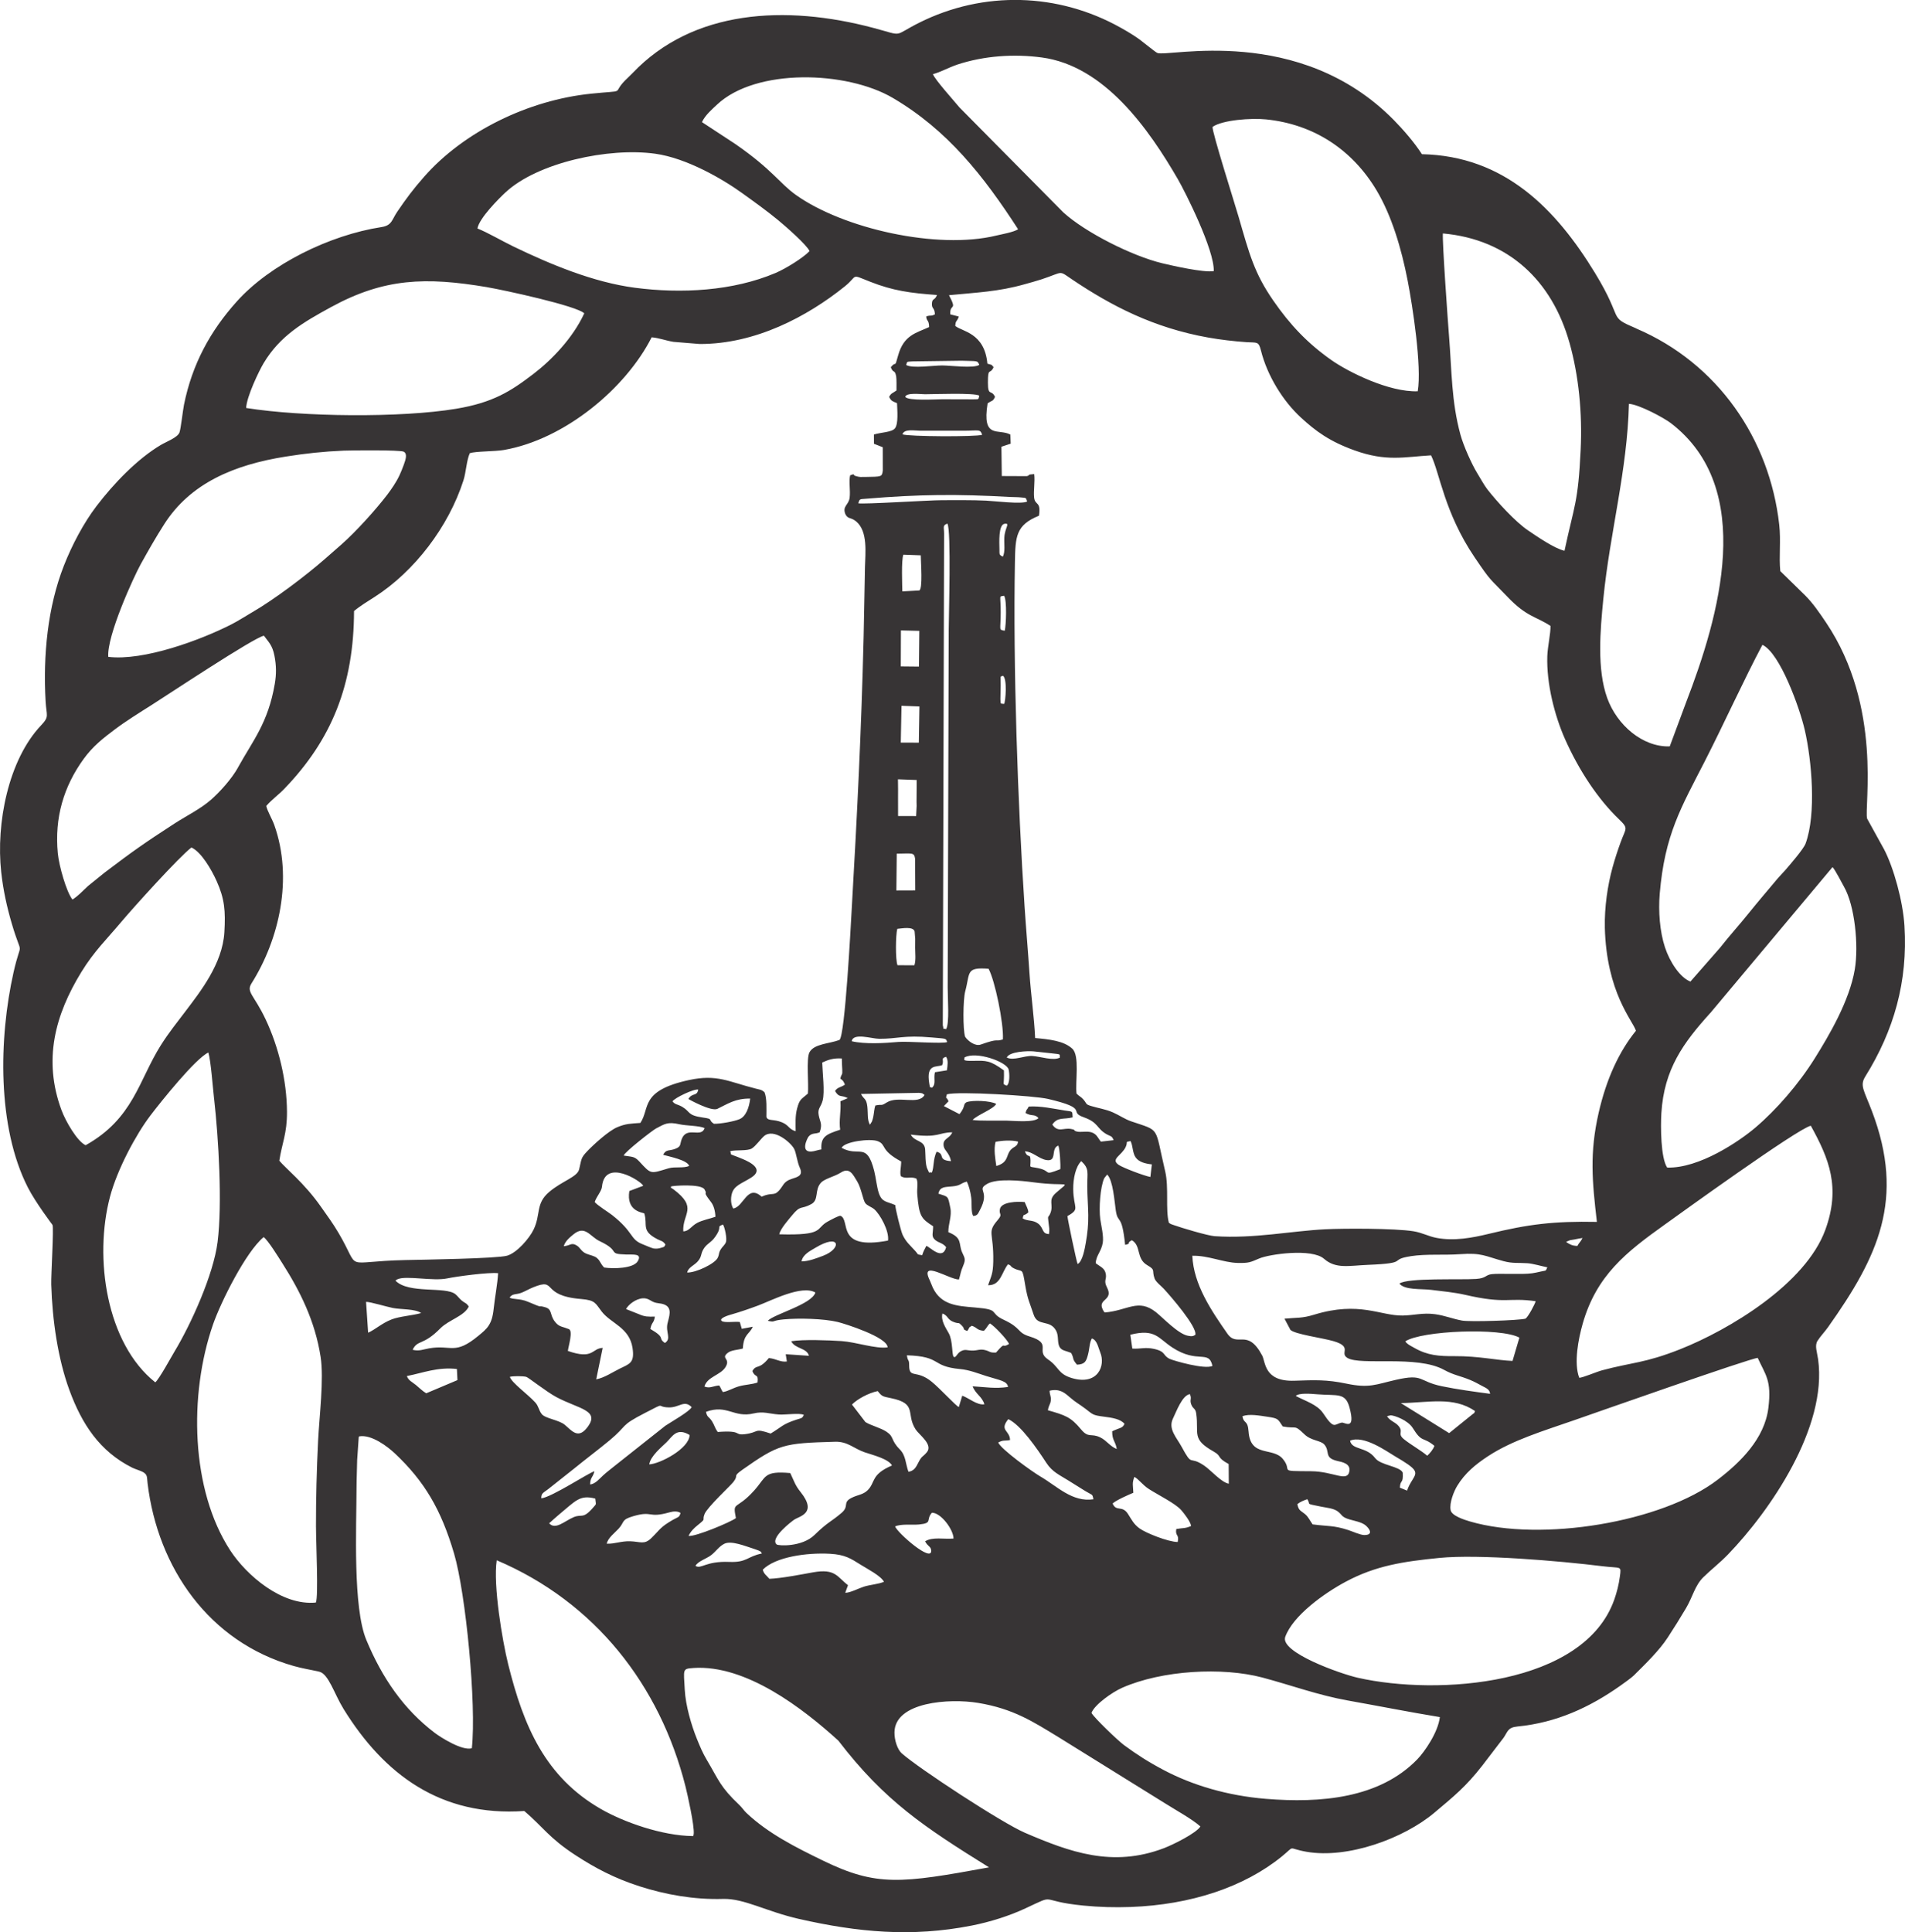 <?xml version="1.0" encoding="UTF-8"?>
<!DOCTYPE svg PUBLIC "-//W3C//DTD SVG 1.1//EN" "http://www.w3.org/Graphics/SVG/1.1/DTD/svg11.dtd">
<!-- Creator: CorelDRAW -->
<svg xmlns="http://www.w3.org/2000/svg" xml:space="preserve" width="197.217mm" height="200mm" version="1.1" style="shape-rendering:geometricPrecision; text-rendering:geometricPrecision; image-rendering:optimizeQuality; fill-rule:evenodd; clip-rule:evenodd"
viewBox="0 0 860.34 872.48"
 xmlns:xlink="http://www.w3.org/1999/xlink">
 <defs>
  <style type="text/css">
   <![CDATA[
    .fil0 {fill:#373435}
   ]]>
  </style>
 </defs>
 <g id="Capa_x0020_1">
  <path class="fil0" d="M738.97 148.34c36.79,15.7 60.22,49.84 64.57,88.57 0.81,7.25 -0.18,14.5 0.48,20.97l11.29 11.04c3.54,3.59 6.17,7.43 9.37,12.18 25.64,38.11 17.12,83.3 18.55,88.53l7.69 13.94c4.32,8.32 8.48,23.32 9.18,34.53 1.56,25.05 -4.78,47.31 -17.66,67.93 -2.6,4.16 -0.68,6.12 2.92,15.57 15.23,39.96 2.71,65.91 -19.7,97.57 -1.6,2.26 -3.46,4.13 -4.83,6.28 -1.38,2.17 -0.18,5.12 0.27,8.35 4.26,30.72 -21.69,68.42 -40.68,88.09 -3.83,3.96 -7.82,7 -11.21,10.35 -3.76,3.72 -4.8,8.9 -7.72,13.84 -2.89,4.89 -5.21,8.57 -8.26,13.27 -3.92,6.03 -10.13,11.99 -15.39,17.22 -1.03,1.02 -4.79,3.72 -6.31,4.78 -13.63,9.58 -28.52,16.51 -46.2,18.24 -4.42,0.43 -4.35,2.27 -6.25,5.05l-9.59 12.53c-7.4,9.53 -12.95,14 -21.73,21.38 -13.78,11.58 -39.03,20.87 -57.71,17.61 -9.09,-1.59 -4.72,-3.11 -11.13,2.1 -17.05,13.85 -41.12,21.84 -68.3,22.83 -7.26,0.26 -14.17,0.06 -21.35,-0.64 -21.1,-2.07 -11.43,-5.61 -26.14,1.25 -7.35,3.43 -16,6.15 -24.27,7.78 -27.26,5.37 -51.55,2.98 -77.87,-2.96 -15.02,-3.39 -24.85,-9.36 -34.49,-9.07 -13.07,0.39 -26.02,-1.96 -37.58,-5.67 -11.56,-3.71 -20.23,-8.36 -29.02,-14.08 -12.03,-7.84 -14.59,-12.69 -23.11,-19.95 -37.72,2.61 -63.34,-16.49 -81.6,-46.03 -4.3,-6.95 -6.78,-15.93 -11.06,-16.9 -4.09,-0.92 -7.48,-1.41 -11.46,-2.54 -38.29,-10.85 -61.42,-44.37 -66.02,-82.5 -0.33,-2.73 0.06,-3.81 -1.98,-5.03 -1.01,-0.6 -3.72,-1.41 -4.96,-2.03 -14.64,-7.33 -22.74,-19.63 -28.4,-35.12 -5.12,-14 -7.68,-31.31 -8.16,-47.59 -0.13,-4.2 1.21,-25.58 0.56,-26.92 -0.02,-0.04 -7.55,-9.92 -11.11,-16.87 -13.94,-27.29 -13.16,-67.41 -6.48,-97.17 3.64,-16.21 4.13,-5.26 -0.79,-21.99 -2.2,-7.49 -3.89,-15.11 -4.78,-23.26 -2.41,-21.97 3.19,-50.71 18.07,-66.35 3.78,-3.98 2.35,-4.19 1.98,-10.77 -1.18,-20.9 0.94,-42.56 8.22,-61.17 3.65,-9.34 8.95,-19.39 14.85,-27.1 7.8,-10.2 18.37,-21.21 28.99,-27.51 2.44,-1.45 7.51,-3.3 8.39,-5.61 0.61,-1.61 1.52,-9.9 2.04,-12.51 3.72,-18.42 11.89,-33.34 23.86,-46.66 15.06,-16.76 41.86,-29.97 65.34,-33.59 4.77,-0.73 4.66,-3.33 7.12,-6.93 4.16,-6.1 7.09,-10.05 12.15,-15.81 17.79,-20.23 46.83,-34.6 75.55,-37.51 16.38,-1.66 9.02,0.36 15.1,-5.87 1.52,-1.56 2.24,-2.1 3.51,-3.45 27.2,-28.56 68.9,-30.98 108.88,-20.32 14.02,3.74 8.27,3.76 20.5,-2.37 29.12,-14.59 62.86,-13.53 90.94,2.19 3.09,1.73 5.93,3.41 8.63,5.37 1.53,1.11 7.03,5.65 8.01,6.08 4.56,2.04 63.99,-13.31 106.94,30.44 4.04,4.12 9.21,10.03 12.54,15.27 37.24,0.8 60.45,24.59 78.18,53.64 13.42,21.99 5.39,19.39 18.65,25.05zm-306.75 -119.14c12.18,-4.02 25.64,-4.94 38.27,-3.25 28.38,3.78 48.34,32.34 61.47,54.98 3.34,5.77 16.57,32.05 16.2,41.5 -4.66,0.71 -18.4,-2.39 -23.26,-3.56 -13.68,-3.29 -34.71,-13.92 -44.64,-22.93l-46.94 -47.42c-2.45,-3.01 -10.95,-12.37 -12.01,-15.04 3.28,-0.82 7.24,-3.05 10.92,-4.27zm115.4 28.09c4.46,-3.13 17.5,-4.06 24.14,-3.38 21.82,2.22 39.14,13.88 50.01,32.18 6.63,11.17 11.1,25.8 13.99,40.77 2.19,11.33 6.42,38.67 4.52,49.82 -12.95,0.48 -31.32,-8.69 -39.04,-14.12 -10.79,-7.59 -18.65,-15.93 -26.19,-26.83 -8.68,-12.54 -10.84,-21.16 -15.69,-37.9 -1.59,-5.51 -12.1,-38.57 -11.74,-40.54zm-223.78 -10.07c17.59,-16.51 58.46,-15.29 79.39,-2.99 24.69,14.51 40.9,35.09 56.55,59.26 -1.62,1.28 -7.82,2.39 -9.82,2.87 -26.67,6.5 -69.18,-3.14 -90.51,-18.34 -7.44,-5.3 -10.55,-11.33 -27.21,-22.89l-15.22 -9.99c1.47,-3.18 4.64,-5.87 6.82,-7.92zm-95.54 39.65c14.48,-13.49 46.69,-20.38 67.65,-17.45 14.12,1.97 30.28,11.34 39.24,17.79 5.98,4.31 10.9,7.82 16.31,12.26 3.16,2.59 13.05,11.27 14.1,13.92 -2.77,2.96 -10.69,7.89 -15.29,9.85 -19.34,8.22 -42.72,9.42 -63.58,6.69 -18.84,-2.47 -38.27,-10.62 -54.87,-18.63 -5.13,-2.47 -11.58,-6.29 -16.24,-8.13 0.81,-4.68 9.73,-13.56 12.68,-16.31zm567.64 204.3c7.96,3.73 16.83,28.45 19.15,38.54 3.14,13.7 5.26,37.9 0.34,51.22 -0.89,2.42 -7.05,9.56 -9.36,12.21 -1.11,1.27 -2.08,2.16 -3.33,3.64 -4.31,5.16 -8.66,10.19 -12.98,15.58 -4.34,5.41 -8.73,10.19 -12.97,15.6l-13.36 15.26c-4.73,-1.82 -9.31,-8.86 -11.48,-15.42 -2.36,-7.12 -3.05,-16.3 -2.38,-24.27 2.24,-26.64 9.73,-39.04 20.21,-59.51 8.74,-17.07 17.94,-37.42 26.17,-52.85zm-71.17 127.49c0.71,29.57 12.65,42.2 14.06,46.77 -7.59,9.36 -13.32,21.62 -16.85,37.07 -4.15,18.2 -2.92,30.89 -0.79,49.24 -19.49,-0.38 -30.94,1.04 -48.84,5.4 -7.45,1.81 -15.66,3.33 -23.6,1.82 -3.71,-0.7 -6.35,-2.34 -10.45,-3 -8.51,-1.35 -31.42,-1.31 -39.77,-0.89 -15.28,0.76 -32.27,4.33 -49.97,3.12 -3.13,-0.22 -14.87,-3.72 -18.62,-5.06 -1.53,-0.55 -0.99,-0.27 -2.06,-1.01 -1.59,-6.04 0.08,-15.9 -1.67,-23.27 -4.89,-20.61 -1.91,-17.93 -15.32,-22.51 -2.96,-1.01 -5.35,-2.76 -8.22,-4.02 -3.43,-1.51 -6.31,-1.82 -9.94,-2.92 -2.66,-0.8 -1.76,-1.01 -3.45,-2.94 -1.05,-1.2 -1.71,-1.32 -3.1,-2.65 -0.63,-5.53 1.52,-17.12 -1.92,-20.29 -3.85,-3.55 -10.37,-4.22 -16.77,-4.8 -0.45,-9.65 -1.91,-19.53 -2.56,-29.32 -0.67,-10.05 -1.55,-20.06 -2.21,-30.07 -3.1,-46.57 -5.22,-108.82 -4.36,-155.55 0.21,-11.5 0.4,-16.7 10.86,-20.91 1.02,-6.72 -1.81,-4.48 -2.2,-8.24 -0.32,-3.07 0.45,-6.97 0.04,-10.56 -3.68,0.25 -1.45,0.48 -3.36,0.93l-11.27 -0.05 -0.17 -13.23 4.19 -1.39 -0.17 -4.12c-5.31,-2.83 -12.89,2.32 -10.26,-14.08 2.24,-1.56 2.21,-0.64 3.35,-2.91 -1.66,-3.6 -3.22,-0.03 -3.21,-6.39 0,-7.35 0.8,-3.31 2.57,-7.01 -1.16,-1.52 -0.77,-0.92 -2.81,-1.62 -1.29,-14.05 -11.52,-14.46 -14.49,-17.02 0.1,-2.69 0.78,-1.75 1.58,-4.25l-3.86 -0.99c-0.29,-5.2 3.38,-1.15 -0.57,-8.65 12.51,-1.22 22.2,-1.56 34.07,-4.91 2.79,-0.79 5.08,-1.39 7.67,-2.23 10.37,-3.4 7.48,-4.25 14,0.13 17.7,11.88 36.65,21.73 61.31,26.13 5.6,1 11.69,1.7 17.4,2.1 4.56,0.31 5.37,-0.55 6.42,3.69 2.85,11.48 10.01,22.93 18.05,30.33 6.79,6.25 13,10.79 24.22,14.83 14.41,5.19 22.45,2.95 34.57,2.25 3.91,7.86 5.97,25.79 19.67,46.03 7.66,11.31 6.42,9.03 14.81,17.82 8.77,9.19 12.77,8.77 19.46,13.17 0.12,3.3 -1.3,9.35 -1.44,13.68 -0.39,12.44 3.31,26.86 8.01,37.44 6.29,14.15 14.94,27.17 24.38,36.2 4.44,4.25 3.09,3.87 0.77,10.25 -1.34,3.69 -2.58,7.43 -3.69,11.45 -2.24,8.12 -3.69,18.16 -3.48,27.03zm-343.28 -289.31c6.27,-5.04 2.29,-5.75 11.55,-2.11 10.3,4.05 18.07,5.1 30.1,5.96 -0.94,2.65 -2.22,1.29 -2.27,4.07 -0.04,2.37 1.18,1.4 1.36,4.67 -1.99,1.01 -1.63,0.2 -3.91,0.93 0.05,2.26 1.27,1.43 1.28,4.82 -5.82,2.68 -11.41,3.56 -13.98,12.77 -1.8,6.46 -0.61,2.01 -3.32,5.36 1.12,2.94 1.8,0.83 2.43,4.08 0.21,1.07 0.16,5.13 0.14,6.41 -1.7,1.27 -2.42,1.12 -3.31,2.91 0.97,2.07 1.68,1.94 3.56,2.85 0.1,3.19 0.68,9.27 -0.93,11.33 -1.43,1.82 -6.21,1.78 -9.51,2.8l0.02 4.18 3.97 1.56 0.02 10.51c-0.4,2.98 -0.47,2.77 -8.14,2.92 -1.74,0.03 -2.25,0.09 -3.81,-0.33 -2.36,-0.63 0.19,-1.41 -2.8,-0.42 -0.66,2.79 0.18,6.85 -0.22,10.09 -0.43,3.42 -3.34,3.7 -1.97,7.37 1.22,2.53 2.45,1.29 4.97,3.42 5.32,4.51 4.06,14.29 3.92,20.62 -0.23,10.51 -0.36,20.94 -0.61,31.46 -1.04,42.86 -2.96,80.9 -5.41,123.51 -0.38,6.64 -2.97,56.55 -5.5,58.49 -4.56,1.75 -11.51,1.69 -13.56,5.62 -1.49,2.85 -0.25,14.36 -0.7,18.61 -3.02,2.63 -3.75,2.44 -4.87,6.7 -0.91,3.46 -0.68,6.68 -0.65,10.29 -3.2,-0.93 -2.96,-2.69 -6.19,-4.02 -3.92,-1.62 -6.42,-0.41 -7.03,-2.48 -0.01,-3.43 0.3,-8.36 -0.86,-11.11 -1.33,-1.15 -1.53,-1.03 -3.76,-1.59 -12.58,-3.14 -17.56,-6.69 -30.43,-3.89 -22.23,4.85 -17.38,12.7 -21.86,19.34 -4.62,0.35 -6.51,0.3 -10.45,1.94 -3.88,1.62 -10.73,7.87 -13.59,10.88 -2.93,3.09 -2.46,3.38 -3.62,8.15 -0.85,3.49 -7.72,5.25 -13.54,10.21 -6.19,5.27 -3.71,10.01 -6.99,16.91 -1.92,4.03 -7.62,10.63 -12.05,11.87 -4.62,1.3 -38.49,1.81 -45.79,1.96 -29.37,0.63 -19.75,5.62 -30.28,-12.24 -2.65,-4.5 -5.12,-7.78 -7.97,-11.85 -7.57,-10.83 -16.29,-17.61 -18.78,-20.78 1.21,-7.99 3.52,-12.17 3.46,-22.14 -0.09,-14.12 -3.78,-29.25 -9.64,-41.66 -5.28,-11.17 -8.88,-12.29 -6.39,-16.24 12.56,-19.92 18.85,-47.49 10.29,-71.54 -0.93,-2.63 -3.3,-6.62 -3.61,-8.63 2.75,-3.09 5.35,-4.83 8.08,-7.65 21.51,-22.26 31.46,-47.1 31.55,-80.32 2.67,-2.27 6.36,-4.5 9.33,-6.4 17.99,-11.54 33.33,-31.63 40.07,-52.57 1.21,-3.78 1.41,-9.15 2.89,-12.33 2.74,-0.89 11.25,-0.72 15.35,-1.43 27.47,-4.76 55.09,-27.8 66.77,-50.88 3.35,0.28 6.29,1.47 9.85,2.05l11.87 0.97c25.17,0.05 48.56,-12.39 65.49,-26zm-161.56 0.32c7.71,1.3 40.6,8.45 43.94,11.82 -5.18,11.19 -14.76,21.09 -22.94,27.34 -10.36,7.93 -18.36,12.98 -34.97,15.75 -24.92,4.16 -69.64,3.67 -94.79,-0.36 0.19,-5.07 5.79,-16.72 7.87,-20.2 7.45,-12.45 17.87,-18.47 30.54,-25.39 23.92,-13.05 42.68,-13.63 70.35,-8.97zm534.61 61.35c38.67,29.58 21.9,87.27 6.95,126.1l-7.4 19.91c-12.27,0.38 -23.83,-9.65 -28.23,-21.81 -4.71,-13.03 -3.17,-30.56 -1.75,-44.92 2.93,-29.69 10.82,-57.75 11.55,-87.95 4.62,0.28 15.84,6.35 18.87,8.67zm17.91 266.36l55.16 -65.84c1.2,1.19 4.15,7.07 5.23,8.95 4.81,8.43 6.63,26.37 4.83,37.18 -2.39,14.35 -11.83,30.2 -18.02,40.12 -7.34,11.76 -17.41,23.32 -26.88,31.37 -7.35,6.24 -25.41,18.49 -39.84,18.05 -2.92,-4.33 -2.99,-18.54 -2.62,-24.6 1.23,-19.88 9.94,-31.77 22.13,-45.24zm-57.7 140.42c6.26,-21.99 19.73,-32.44 37.23,-44.94 5.59,-3.99 59.97,-43.33 65.82,-44.54 8.21,14.82 13.57,27.8 6.56,47 -8.93,24.47 -43.38,45.11 -65.52,53.9 -15.99,6.35 -21.87,5.92 -35.32,9.54 -2.58,0.69 -9.29,3.59 -10.32,3.33 -2.52,-6.69 -0.33,-17.67 1.56,-24.3zm-206.62 -35.68c3.47,-0.91 0,-0.42 3.04,-2.11 4.33,2.53 1.83,8.32 6.98,11.29 3.95,2.28 1.9,2.17 3.29,6.02 0.56,1.54 2.92,3.29 4.15,4.62 2.99,3.23 15.19,17.23 14.25,20.8 -1.09,0.63 -1.31,0.79 -3.36,0.41 -4.43,-0.82 -11.27,-8.15 -14.46,-10.67 -8.03,-6.32 -12.69,-0.69 -23.08,0.16 -0.52,-0.66 -0.41,-0.22 -1.07,-1.69 -1.99,-4.46 5.11,-3.76 2.09,-9.58 -1.83,-3.52 0.24,-3.63 -0.74,-6.85 -0.65,-2.15 -2.94,-2.91 -4.36,-4.14 0.14,-3.52 2.53,-5.23 3.18,-9.23 0.48,-2.96 -0.7,-7.63 -1.13,-10.66 -0.67,-4.78 -0.04,-14.49 1.79,-18.48l1.05 -1.33c0.04,-0.19 0.22,-0.19 0.35,-0.26 2.59,2.76 3.17,11.7 3.81,16.1 0.95,6.56 2.7,0.88 4.23,15.6zm0.27 -44.25c1.17,-2.52 -0.65,-2.04 2.18,-2.64 1.16,2.26 0.82,5.51 2.45,7.59 1.42,1.82 3.95,2.6 7.17,2.95l-0.66 5.69c-2.76,-0.5 -12.42,-4.15 -14.35,-5.49 -3.8,-2.64 1.37,-4.12 3.21,-8.09zm200.38 -363.23c4.22,14.89 5.88,31.97 5.08,48.47 -1.16,24.06 -2.81,24.65 -7.3,45.59 -4.68,-1.07 -12.61,-6.61 -16.33,-9.11 -5.85,-3.93 -14.12,-13 -18.57,-18.71 -1.3,-1.66 -3.26,-5.19 -4.69,-7.53 -2.23,-3.65 -6.03,-12.03 -7.4,-17.07 -4.11,-15.07 -3.88,-28.54 -5.15,-44.44 -0.5,-6.3 -3.13,-42.91 -2.78,-46.43 29.68,2.66 49.25,21.39 57.13,49.23zm-262.32 282.8c2.84,5.18 6.89,24.56 6.47,31.91 -3.95,1.21 -1.27,-0.78 -10,2.31 -2.45,0.87 -5.61,-1.42 -7.05,-3.5 -1.06,-3.08 -0.97,-16.8 0.03,-20.5 2.3,-8.55 0.15,-11 10.55,-10.22zm-10.9 40.06c5.24,-3.02 19.13,1.97 19.96,5.43 0.45,1.89 0.61,6.34 -0.87,7.31 -2.24,-1.07 -1.02,0.39 -1.25,-6.9 -6.38,-4.61 -7.93,-4.44 -13.94,-4.32 -5.44,0.1 -3.66,-0.62 -3.9,-1.52zm-7.92 16.63c5.09,-1.43 39.37,0.62 45.6,2.07 19.3,4.5 8.82,5.68 16.19,8.29 6.8,2.41 5.68,5.02 10.37,7.69 1.72,0.98 2.34,0.55 3.13,2.66l-5.74 0.66c-1.36,-1.56 -1.76,-3.35 -4.12,-4.16 -2.2,-0.76 -4.97,0.09 -6.81,-0.42 -1.86,-0.51 0.03,-0.65 -2.56,-1.14 -3.43,-0.65 -5.86,1.8 -8.45,-1.99 2.44,-3.56 4.99,-2.18 9.19,-3.26 -0.16,-3.13 0.08,-2.49 -3.66,-3.1 -5.18,-0.84 -10.93,-2.12 -16.18,-1.77 -0.94,1.98 -0.71,0.47 -1.47,2.88 2.74,1.7 4.07,0.28 5.89,2.33 -2.05,2.14 -10.86,1.22 -14.36,1.15 -3.68,-0.07 -12.45,0.19 -15.42,-0.31 2.39,-2.46 9.4,-4.84 10.66,-7.25 -2.55,-1.44 -10.69,-1.79 -13.41,-0.76 -1.73,1.03 -0.23,1.66 -3.15,5.39l-7.07 -3.65 2.1 -2.15c-0.91,-2.35 -1.48,-0.72 -0.73,-3.17zm-9.69 -316.12c3.97,-0 22.02,-0.72 24.31,0.63 -0.42,1.97 -0.14,1.57 -2.69,1.68l-14.04 -0.04c-2.99,0 -15.17,0.81 -16.7,-1.05 0.4,-2.08 6.91,-1.21 9.12,-1.21zm-10.38 18.11c0.8,-2.62 5.55,-1.63 8.05,-1.63l19.81 0c6.76,-0.02 7.2,-0.85 8.14,1.85 -2.88,0.96 -33.44,0.83 -35.99,-0.22zm4.57 -32.94l22.13 -0.3c7.11,0.28 7.13,-0.25 8,1.87 -2.55,1.7 -12.76,0.28 -16.75,0.27 -4.19,-0.01 -13.29,1.44 -16.25,-0.19 0.4,-1.82 0.31,-1.41 2.87,-1.65zm16.32 122.07l-0.46 160.79c-0.01,4.68 0.86,16.21 -0.73,18.69 -2.16,-0.79 -0.74,0.99 -1.48,-1.77l0.58 -221.98c-0,-3.01 -0.8,-3.7 1.48,-4.55 1.81,2.6 0.61,42.27 0.6,48.82zm-57.14 194.54c2.66,-1.23 5.03,-2.09 8.87,-1.84 0.01,1.9 0.11,3.29 0.2,5.07 0.14,2.78 -0.28,1.46 -0.88,4.01 1.52,1.08 1.43,1.35 2.08,2.71 -1.89,1.38 -3.33,1.06 -4.47,2.91 1.94,3.23 2.64,1.58 5.78,3.21l-3.33 1.42c0.3,5.15 -0.77,8.47 -0.13,12.83 -6.36,2.1 -8.8,3.09 -8.5,8.91 -1.38,0.2 -2.05,0.51 -3.4,0.79 -6.72,1.38 -2.86,-6 -2.39,-6.56 1.58,-1.87 3.09,-1.09 5.02,-1.96 1.4,-3.9 0.13,-4.6 -0.44,-7.79 -0.55,-3.07 1,-3.53 1.8,-6.58 1.03,-3.93 -0.08,-12.61 -0.2,-17.13zm33.9 -60.37c2.18,-0.21 7.24,-1.18 7.84,1.17l0.27 3.29c-0.01,1.37 -0.02,2.73 -0.02,4.1 0,2.53 0.41,5.5 -0.35,7.88l-7.63 -0.02c-0.98,-2.48 -0.85,-13.66 -0.1,-16.43zm-81.24 81.27c4.73,-2.27 8.19,-4.74 14.82,-4.63 -0.44,4.05 -1.95,8.13 -4.87,9.32 -2.44,1 -8.58,2.13 -11.52,2.06 -2.96,-1.91 0.16,-2.11 -4.94,-2.82 -7.11,-0.99 -5.53,-2.54 -9.24,-4.77 -2.18,-1.31 -3.37,-0.98 -4.51,-2.54 0.82,-1.49 9.72,-5.78 11.63,-5.3 -0.63,3.26 -2.68,1.21 -4.45,4.24 0.1,0.09 10.29,5.78 13.09,4.44zm89.3 -112.89l0.07 14.25 -8.53 0.03 0.17 -16.61c6.95,-0.04 7.89,-0.71 8.29,2.33zm-131.62 134c0.58,-1.77 13.15,-11.48 14.57,-12.22 3.89,-2.02 5.19,-3.17 10.61,-1.93 3.13,0.71 9.07,0.61 11.39,1.74 -1.59,4.65 -8.02,-1.05 -10.33,4.92 -1,2.58 -0.09,3.36 -3.06,4.48 -2.75,1.03 -3.99,0.04 -5.37,2.65 2.79,0.84 10.83,2.31 11.78,5 -2.35,1.19 -6.51,0.26 -9.28,1.09 -8.37,2.51 -7.8,2.83 -13.18,-3 -2.35,-2.54 -3.18,-2.06 -7.12,-2.74zm-174.13 -175.3c-2.89,5.22 -8.33,11.2 -12.23,14.61 -4.81,4.21 -10.91,7.14 -16.55,10.79 -13.53,8.77 -18.87,12.52 -31.51,22.12l-7.42 5.99c-2.65,2.42 -4.39,4.46 -7.1,6.17 -2.74,-3.44 -6.08,-15.29 -6.61,-20.87 -1.54,-16.09 2.63,-30.16 11.7,-42.66 4.14,-5.7 8.63,-9.21 14.08,-13.31 4.89,-3.68 11.08,-7.53 16.45,-10.92 6.99,-4.41 46.44,-30.64 50.86,-31.37 2.02,2.83 3.79,4.12 4.75,9.06 0.86,4.42 0.91,8.27 0.14,12.72 -3.01,17.54 -9.77,25.39 -16.58,37.66zm72.78 -131.67c-1.35,2.88 -3.53,6.07 -5.42,8.55 -5.29,6.93 -14.14,16.67 -20.65,22.44 -2.54,2.25 -4.99,4.37 -7.47,6.54 -8.51,7.46 -23.01,18.44 -32.93,24.14 -3.01,1.73 -6.09,3.77 -9.21,5.37 -13.96,7.14 -39.72,16.66 -55.73,14.73 -0.75,-9.4 11.5,-36.16 14.65,-41.84 3.57,-6.43 6.69,-11.91 10.55,-17.97 11.8,-18.57 31.55,-26.93 55.03,-30.64 8.95,-1.42 16.85,-2.27 26.09,-2.67 3.32,-0.14 25.7,-0.37 27.15,0.49 1.69,1 0.86,3.46 -0.01,5.89 -0.6,1.68 -1.38,3.55 -2.04,4.97zm527 345.99c0.14,-0.09 0.32,-0.22 0.43,-0.27l1.37 -0.56c0.19,-0.05 1.73,-0.28 1.9,-0.31 1.45,-0.26 2.19,-0.47 3.7,-0.67 -1.02,2.03 -1.46,1.91 -2.33,3.58 -2.41,-0.08 -3.32,-0.65 -5.06,-1.76zm86.52 52.33c3.45,7.67 6.37,10.01 4.8,22.64 -1.72,13.87 -12.67,24.54 -22.86,32.34 -25.24,19.34 -79.8,28.23 -111.78,18.91 -2.72,-0.79 -8.35,-2.59 -8.85,-5.12 -0.68,-3.4 1.59,-8.71 2.92,-10.91 3.52,-5.83 8.37,-9.8 13.93,-13.45 11.08,-7.28 24.97,-11.41 39.03,-16.3 9.47,-3.29 79.38,-27.94 82.81,-28.11zm-156.78 -45.92c7.27,-1.11 14.89,-0.37 22.33,-0.91 9.85,-0.72 11.28,0.89 19.63,3.14 4.18,1.13 6.7,0.65 10.91,0.95 2.42,0.17 6.36,1.34 8.89,1.84 -0.92,1.96 -0.31,1.27 -3.02,1.92 -1.23,0.29 -2.63,0.6 -3.83,0.77 -4.66,0.65 -14.73,-0.03 -18.25,0.39 -2.89,0.34 -2.43,1.84 -7.03,2.16 -7.1,0.49 -30.98,-0.61 -34.68,2.11 2.39,2.99 9.78,2.28 14.29,2.82 4.77,0.57 10.79,1.19 15.27,2.22 18.82,4.35 19.33,1.12 31.99,2.91 -0.36,1.35 -3.36,7.05 -4.6,7.88 -3.15,0.83 -25.1,1.51 -28.64,0.87 -4.25,-0.77 -7.87,-2.31 -12.23,-2.89 -5.51,-0.74 -9.51,0.52 -14.55,0.61 -10.11,0.19 -19.57,-6.65 -40.02,-0.39 -5.62,1.72 -7.64,1.24 -13.41,1.81l2.68 5.04c1.96,2 14.46,3.65 19.41,5.09 8.99,2.62 2.58,5.33 6.33,7.59 5.98,3.61 31.37,-1.37 43.61,5.37 4.39,2.42 7.19,2.67 11.76,4.55 2.09,0.86 3.5,1.68 5.42,2.71 1.89,1.02 3.43,1.5 3.66,3.58 -6.97,-0.93 -14.86,-1.99 -21.82,-3.43 -10.76,-2.23 -8.02,-5.78 -20.71,-2.89 -9.26,2.11 -12.01,3.89 -22.42,1.71 -8.89,-1.86 -14.19,-1.61 -23.45,-1.3 -13.75,0.45 -12.96,-8.41 -14.54,-11.38 -6.73,-12.63 -11.17,-3.36 -15.73,-9.9 -7.18,-10.29 -15.26,-22.15 -15.82,-35.15 7.27,-0.16 14.03,3.09 20.45,3.24 5.18,0.12 5.82,-0.34 9.78,-2.02 4.6,-1.95 23.76,-4.67 29.26,0.16 5.33,4.68 11.26,3.07 19.82,2.73 19.14,-0.77 8.98,-2.32 19.27,-3.89zm-107.67 41.19c11.63,7.61 16.47,0.83 18.19,8.33 -3.3,1.79 -17.62,-2.36 -19.27,-3.14 -3.35,-1.59 -1.58,-3.3 -7.15,-4.53 -3.96,-0.87 -5.96,0.1 -9.77,-0.14l-0.9 -6.25c11.28,-2.85 12.57,1.58 18.91,5.72zm-66.5 -88.54c3.41,0.1 6.2,3.29 9.58,3.91 5.26,0.97 1.84,-5.24 5.49,-6.51 0.64,1.06 1.12,9.01 0.9,10.65 -8.13,3.15 -3.58,0.86 -10.04,-0.47 -4.55,-0.94 -3.34,0.21 -3.41,-3.48 -0.07,-3.6 -1.15,-0.52 -2.53,-4.11zm-17.01 14.66c4.45,-2.55 15.56,-1.39 20.54,-0.72 16.49,2.23 17.25,-1.24 10.41,4.88 -3.76,3.37 -0.81,5.18 -2.49,9.21 -0.95,2.29 -1.26,0.37 -0.77,4.35 0.27,2.25 0.5,2.64 0.19,4.98 -3.38,-0.13 -2.27,-2.75 -4.93,-4.75 -2.35,-1.77 -4.76,-0.96 -6.95,-2.33 0.49,-2.57 0.41,-0.73 2.56,-2.73 -0.12,-1.63 -0.93,-2.78 -1.64,-4.63 -3.21,-0.35 -10.49,-0.18 -11.2,3.12 -0.57,2.69 1.45,2.12 -1.01,4.99 -4.99,5.82 -1.75,5.34 -2,18.69 -0.11,5.69 -0.93,6.55 -2.35,10.73 5.78,0.14 6.19,-6.05 9.02,-9.45 1.96,0.8 0.63,0.83 2.69,1.85 4.04,2.01 3.67,-0.91 5.1,7.76 1.07,6.44 2.09,7.91 3.75,13.06 1.83,5.68 7.29,2.01 10.17,7.32 1.27,2.34 0.45,5.19 1.51,7.24 0.98,1.89 3.09,1.79 5.31,2.84 1.51,2.9 0.24,2.52 2.63,5.27 3.62,-0.2 4.16,-1.52 4.98,-4.67 0.71,-2.75 0.61,-5.24 1.71,-7.18 2.39,0.71 2.9,4.17 3.78,6.27 2.52,6.01 -1.09,15.1 -12.8,11.62 -6.44,-1.91 -5.71,-5.03 -10.78,-8.42 -5.87,-3.94 2.23,-7.16 -8.29,-10.36 -5.88,-1.79 -3.43,-3.69 -11.69,-7.53 -7.07,-3.29 -1.06,-4.58 -12.99,-5.56 -8.25,-0.68 -15.35,-1.14 -19.07,-8.99 -0.52,-1.1 -0.93,-2.42 -1.38,-3.33 -4.74,-9.6 8.95,-0.25 13.21,-0.32 0.93,-3.1 0.61,-3.16 1.94,-6.3 1.31,-3.07 0.47,-3.61 -0.6,-6.16 -1.57,-3.76 0.32,-6.33 -6.14,-8.91 -0.04,-3.71 1.66,-7.34 0.9,-10.97 -1.15,-5.54 -0.76,-4.91 -5.42,-6.43 0.76,-3.15 2.68,-2.92 6.4,-3.28 3.94,-0.38 3.4,-1.38 6.49,-2.16 0.91,1.92 1.63,4.54 1.97,7.26 0.35,2.8 -0.17,6.61 0.92,8.27 1.99,-0.15 2.15,-1.13 2.98,-2.66 4.85,-9.03 -1.89,-8.87 3.34,-11.86zm-58.26 -307.3c0.69,-2.08 0.59,-1.8 3.52,-2.04 23.9,-2 41.13,-2.15 65.21,-0.79 1.46,0.08 3.39,0.04 4.75,0.2 2.39,0.27 2.19,-0.06 2.8,1.83 -2.25,1.36 -14.97,-0.22 -18.54,-0.38 -6.6,-0.31 -13.22,-0.19 -19.83,-0.2 -5.92,-0.01 -35.88,1.95 -37.92,1.39zm65.97 15.49c-0.15,3.12 0.48,6.3 -0.68,8.65 -1.7,-0.9 -1.5,-0.96 -1.53,-3.35 -0.05,-3.15 -0.51,-11.05 2.29,-11.51 2.77,-0.46 0.13,1.72 -0.08,6.21zm-0.09 26.29c1.31,2.14 0.9,13.14 0.28,15.79 -2.9,-0.58 -1.84,0.07 -1.83,-8.27 0.01,-8.03 -1.03,-7.1 1.55,-7.52zm-1.56 40.72c-0.01,-5.57 -0.4,-3.76 0.98,-4.64 2.1,1.22 1.21,11.73 0.58,12.74 -1.69,-0.29 -1.58,0.48 -1.69,-2.2l0.12 -5.89zm-54.96 159.33c8.43,0.05 11.09,-1.75 23.74,-0.62 6.76,0.61 6.42,0.3 7.05,2.08 -1.83,0.89 -17.92,-0.41 -22.06,-0.04 -6.35,0.56 -15.16,1.07 -21.04,-0.33 0.61,-3.97 9.12,-1.11 12.31,-1.1zm69.85 5.67c2.22,0.21 4.63,0.5 6.94,0.75 6.43,0.69 4.41,0.4 4.94,2.04 -2.97,1.61 -8.73,-0.45 -12.38,-0.7 -3.71,-0.25 -8.48,2.26 -11.64,0.7 1.09,-2.72 9.34,-3.05 12.14,-2.79zm-39.55 2.45c1.1,1.53 0.65,3.99 0.38,6.11l-5.42 0.86c-0.72,3.06 0.67,5.35 -1.38,7.02 -0.98,-0.74 -0.74,0.75 -1.18,-1.97 -1.46,-9.02 3.17,-7.17 5.84,-8.25 1.02,-2.56 -0.92,-2.93 1.75,-3.78zm-11.43 -226.44c0.05,3.57 0.95,15.18 -0.68,15.87l-7.65 0.42c-0.02,-2.45 -0.52,-14.33 0.48,-16.58l7.85 0.29zm-8.97 33.91l8.31 0.2 -0.16 16.13 -8.21 -0.08 0.06 -16.25zm0.26 34.04l8.1 0.3 -0.27 16.34 -8.15 -0.01 0.33 -16.63zm6.87 33.5l-0.07 9.97 0.04 1.75 -0.23 4.57 -8.15 -0.02 -0.01 -8.63 0.01 -3.5 -0.05 -4.45 8.45 0.31zm-84.19 167.59c2.68,-0.66 7.77,0.03 9.76,-1.22 1.78,-1.13 4.13,-4.43 5.49,-5.58 4.4,-3.73 12.11,2.95 13.59,5.77 1.01,1.94 1.26,5.63 2.58,8.57 1.59,3.53 -0.89,4.09 -3.78,5.03 -3.75,1.22 -3.64,3.13 -5.74,5.35 -2.33,2.46 -3.04,0.55 -7.75,2.64 -6.48,-5.84 -8.06,4.67 -12.82,5.35 -1.04,-1.8 -1.23,-4.25 -0.67,-6.52 0.97,-3.91 4.48,-4.71 8.82,-7.46 5.79,-3.67 -0.13,-6.8 -3.87,-8.37 -6.87,-2.89 -4.8,-1.21 -5.62,-3.54zm85.18 -26.32c1.8,0.18 1.39,0.12 2.56,0.95 -2.69,4.78 -11.92,0.09 -17.15,3.43 -2.77,1.77 -1.7,0.59 -5.09,1.34 -0.55,1.76 -0.52,3.03 -0.89,4.93 -0.11,0.55 -0.38,1.71 -0.63,2.28l-0.89 1.46c-1.31,-2.06 -0.86,-5.22 -1.19,-8.18 -0.44,-3.93 -1.64,-3.18 -2.86,-5.71l26.15 -0.5zm-3.64 18.85c12.85,1.63 12.18,-0.96 18.71,-1.03 -1.27,3.11 -4.49,2.65 -3.87,6.28 0.35,2.05 2.52,2.86 3.32,6.74 -6.46,-0.45 -2.38,-3.21 -6.54,-4.25 -1.68,3.69 -1.03,6.62 -2.12,9.4 -2.09,-0.42 -0.65,1.03 -2.01,-1.57 -1.05,-2 -0.85,-7.28 -1.03,-8.97 -0.43,-4.18 -4.76,-3.23 -6.47,-6.59zm38.23 3.29c2.95,-0.62 7.29,-0.89 10.19,-0.12 -0.34,3.11 -2.94,1.68 -4.51,5.78 -0.8,2.07 -1.19,4.06 -5.3,5.24 -0.48,-3.4 -1.22,-7.34 -0.37,-10.9zm-28.16 38.09c0.03,3.14 -1.02,4.53 0.92,6.19 1.68,1.43 3.37,1.25 4.96,3.27 -1.66,6.31 -7.32,-0.2 -8.95,-0.58 -0.76,1.56 -1.3,2.28 -1.88,4.2 -2.71,-0.51 -1.42,-0.03 -3.13,-1.93 -2.47,-2.75 -4.02,-3.84 -5.66,-7.18 -0.82,-1.68 -3.34,-11.95 -3.36,-13.52 -3.95,-1.75 -5.97,-1.17 -7.42,-5.4 -0.93,-2.73 -1.33,-7.04 -2.11,-10.09 -3.41,-13.32 -6.77,-5.99 -14.69,-10.36 1.24,-2.84 13,-4.36 16.38,-2.98 4.03,1.64 0.79,3.91 10.51,9.14 0.04,2.19 -0.74,5.17 -0.13,6.63 2.27,1.49 4.22,-0.04 7,1.09 0.92,1.75 0.17,4.45 0.4,7.12 0.85,9.91 1.75,10.95 7.16,14.4zm-103.24 -16.62c1.75,3.07 -1.49,-0.07 2.97,5.75 1.26,1.64 1.86,4.13 1.95,6.59 -2.5,0.9 -5.9,1.53 -8.19,2.75 -2.79,1.48 -3.7,3.81 -6.33,3.84 -0.43,-8.14 6.8,-10.53 -4.42,-18.97 -1.43,-1.08 -1.17,-0.24 -1.11,-1.3 0.62,-0.33 13.6,-1.34 15.12,1.34zm-21.29 22.47c1.83,0.94 2.49,0.72 3.65,2.44 -0.95,1.26 0.12,0.8 -2.3,1.54 -1.01,0.31 -2.11,0.36 -3.1,0.2 -0.79,-0.13 -3.82,-1.46 -5.12,-1.98 -5.61,-2.23 -3.72,-5.38 -13.66,-13.15 -1.53,-1.2 -6.62,-4.36 -7.78,-5.83 0.86,-2.6 3.09,-4.87 3.29,-6.93 1.24,-13.01 17.67,-2.56 18.64,-0.41l-6.29 2.37c-1.46,9.04 5.67,9.63 6.75,10.09 1.67,5.28 -1.6,7.79 5.92,11.66zm-224.23 -87.63c-10.07,15.97 -12.36,33.1 -33.98,45.2 -3.76,-1.67 -9.03,-10.76 -10.92,-15.87 -8.38,-22.67 -2.88,-43.03 8.99,-62.35 5.78,-9.41 11.51,-14.87 17.82,-22.38 6.07,-7.22 26.33,-29.6 31.88,-33.84 4.39,1.98 9.04,9.89 11.43,15.26 3.53,7.89 4.02,13.4 3.44,23.06 -0.85,14.27 -11.04,27 -17.37,35.39 -3.89,5.15 -7.72,9.87 -11.29,15.54zm561.99 133.77c7.36,-4.86 43.12,-6.31 51.54,-1.69l-3.1 10.52c-7.27,-0.28 -15.05,-2.22 -26.28,-2.16 -6.93,0.04 -12.1,-0.3 -18.08,-3.74 -1.58,-0.91 -3.16,-1.57 -4.07,-2.93zm-146.32 -81.39c3.77,3.53 2.65,5.08 2.7,11.49 0.03,4.3 0.38,8.53 0.45,12.8 0.07,4.4 -0.35,8.22 -1.09,12.46 -0.45,2.58 -1.45,8.6 -3.71,9.71 -0.42,-0.61 -4.61,-20.57 -4.61,-21.65 5.95,-3.31 2.71,-3.35 2.62,-12.18 -0.05,-4.7 1.08,-10.15 3.64,-12.64zm-41.27 73.29c1.75,0.89 7.81,7.21 8.64,9.26 -3.74,2.35 -1.03,-1.68 -5.88,3.89 -3.04,0.14 -2.56,-0.52 -4.94,-1.12 -2.21,-0.55 -3.33,0.16 -5.39,0.22 -2.77,0.09 -3.57,-0.93 -5.84,0.49 -1.52,0.95 -2.09,3.14 -2.97,2.27 -0.85,-0.85 -0.33,-7.11 -2.16,-10.5 -1.23,-2.29 -3.74,-5.73 -2.9,-9.01 2.73,1.02 2.04,2.88 5.48,4 2.4,0.78 1.57,-0.27 3.27,1.45 1.83,1.85 -0.22,1.39 2.43,2.47 1.41,-1.77 0.21,-1.24 2.09,-2.37 2.71,0.93 2.05,1.92 5.42,2.29 1.63,-1.57 1.35,-2.04 2.74,-3.34zm-76.3 -63.54c1.66,-1.83 6.25,-2.82 8.92,-4.55 4.03,-2.61 5.53,0.88 7.42,3.93 1.79,2.9 2.66,8.36 3.62,9.75 0.87,1.25 2.97,1.84 4.13,2.86 2.61,2.31 6.81,9.77 6.19,14.14 -23.91,4.53 -16.73,-9.21 -21.46,-11.2 -0.87,-0.09 -4.33,1.82 -5.83,2.64 -5.63,3.1 -1.13,6.31 -21.82,5.72 0.51,-2.56 4.3,-6.74 5.71,-8.48 4.07,-5.01 4.04,-2.54 8.78,-5.16 3.54,-1.96 1.33,-6.36 4.33,-9.65zm-44.29 18.86c0.76,0.88 2.01,6.47 1.34,8.05 -0.55,1.31 -1.55,1.95 -2.24,3.07 -1.19,1.91 -0.55,1.91 -1.4,3.84 -1.22,2.75 -9.97,6.89 -13.84,6.73 0.5,-2.31 3.11,-3.2 4.65,-4.87 2.26,-2.46 1.2,-3.6 3.08,-6.25 1.52,-2.14 3.1,-2.4 4.92,-4.98 3.61,-5.12 0.18,-4.16 3.49,-5.58zm-71.86 9.81c0.61,-2.29 2.72,-3.98 4.34,-5.32 5.33,-4.41 7.44,0.95 11.94,3.07 9.83,4.62 3.01,5.72 11.87,6 3.18,0.1 7.36,-0.58 5.29,2.99 -1.95,3.37 -11.13,3.52 -15.21,2.88 -1.83,-1.88 -1.57,-2.78 -3.19,-4.24 -1.22,-1.09 -3.23,-1.3 -4.94,-2.04 -2.17,-0.94 -2.66,-2.65 -4.08,-3.56 -2.6,-1.68 -2.94,-0.07 -6.02,0.22zm-157.95 -66.9c2.07,18.28 3.78,47.83 1.6,65.04 -1.87,14.76 -12.03,37.11 -19.44,49.4 -1.72,2.86 -6.77,12.2 -8.68,13.94 -22.16,-17.63 -27.77,-56.22 -20.46,-83.83 3.29,-12.43 11.76,-28.14 18.18,-36.59 4.89,-6.45 20.55,-25.94 26.25,-28.53 1.16,4.16 1.95,15.33 2.54,20.58zm336.9 122.36c4.26,0.4 7.84,1.89 11.85,3.16 6.21,1.96 9.41,2.18 9.84,4.93 -5.8,0.87 -10.23,0.05 -15.99,-0.3 1.31,3.53 4.28,4.61 5.31,8.12 -3.24,0.58 -7.09,-2.89 -10,-3.87l-1.55 5.12c-1.31,-0.49 -8.25,-8.16 -12.29,-11.46 -6.95,-5.65 -10.11,-1.19 -10.14,-7.35 -0.01,-3.08 -0.56,-1.4 -1.03,-4.55 15.98,0.5 10.66,4.95 24,6.21zm-71.57 -48.6c0.55,-3.16 3.92,-4.73 6.17,-6.1 11.36,-6.88 12.14,0.31 3.56,3.56 -2.95,1.11 -6.51,2.52 -9.73,2.54zm-183.36 8.72c0.5,-0.5 -0.05,-0.23 0.97,-0.69 3.85,-1.74 16,0.99 22.38,-0.36 4.28,-0.9 18.74,-2.84 22.97,-2.35 -0.26,4.82 -1.47,10.98 -2.02,16.22 -0.74,7.11 -3.06,8.89 -6.82,12 -10.83,8.97 -12.17,3.96 -22.29,5.71 -2.71,0.47 -4.46,1.38 -7.47,0.66 2.32,-4.75 4.63,-1.67 12.51,-9.68 3.75,-3.81 10.84,-5.53 12.85,-9.87 -1.29,-1.84 -1.56,-1.35 -3.17,-2.67 -1.06,-0.87 -1.92,-2.14 -2.91,-2.92 -4.55,-3.58 -21.07,-0.02 -27.01,-6.06zm151.51 15.29c4.41,-1.28 7.92,-2.49 12.21,-4.08 5.97,-2.22 19.77,-9.48 25.89,-5.88 -1.55,5.31 -18.63,9.75 -21.48,12.73 0.12,0.06 0.31,0.11 0.39,0.13 3.15,0.62 1.12,-0.18 6.69,-0.72 6.85,-0.66 18.18,-0.36 24.49,1.16 3.34,0.81 22.5,6.88 22.53,11.46 -5.42,0.75 -14.35,-2.4 -20.72,-2.83 -5.8,-0.39 -17.6,-0.83 -22.82,0.07 1.82,3.54 7.04,2.92 8.03,6.57l-10.5 -0.71 0.51 3.29c-3.08,0.36 -4.79,-1.25 -8.14,-1.56 -4.64,5.62 -5.51,2.58 -7.42,5.86 1.21,3.24 2.81,0.91 2.32,5.17 -2.51,0.9 -5.48,0.94 -8.23,1.69 -2.93,0.8 -4.87,2.22 -7.44,2.64 -0.82,-1.25 -0.95,-1.99 -1.64,-2.99 -2.78,0.2 -4.22,1.5 -6.68,0.48 1.28,-4.45 7.27,-5.11 9.51,-8.75 2.49,-4.04 -2.32,-3.76 1.03,-6.45 1.62,-1.3 4.54,-1.3 6.81,-1.95 0.4,-6.69 2.87,-6.22 4.51,-9.84l-4.99 0.94 -0.89 -3.08c-2.14,-0.32 -7.12,0.52 -8.22,-0.5 -1.27,-1.18 3.03,-2.51 4.2,-2.85zm-89.26 -12.35c11.03,-4.46 2.87,3.8 21.54,5.32 6.53,0.53 6.45,1.93 9.35,5.69 4.16,5.38 12.5,7.17 13.89,16.38 1.03,6.8 -1.33,7.19 -5.72,9.34 -3,1.47 -7.08,4.21 -10.68,4.86l2.92 -14.2c-4.98,0.19 -4.06,5.45 -15.72,1.38 0.21,-2.02 2.47,-9.07 0.44,-9.87l-1.78 -0.63c-2.01,-0.63 -3.07,-0.82 -4.64,-2.89 -2.24,-2.94 -1.01,-5.35 -4.13,-6.3 -4.31,-1.31 0.34,1 -7.99,-2.55 -3.7,-1.58 -6.76,-0.87 -8.22,-1.89 1.48,-2 2.96,-1.14 5.56,-2.22 1.66,-0.69 3.34,-1.67 5.17,-2.41zm-63.58 9.35c3.65,0.75 10.27,0.35 12.89,2.31 -3.87,1.14 -9.67,1.44 -13.39,2.9 -4.43,1.74 -7.19,4.48 -10.55,5.98l-0.93 -13.94c2.05,0.03 9.03,2.15 11.98,2.75zm122.68 -1.55c3.85,1.47 2.18,5.5 1.48,8.52 -0.95,4.08 1.91,6.89 -1.19,8.85 -3.45,-2.41 0.65,-2.13 -6.57,-6.33 0.64,-3.21 1.64,-2.57 2.05,-5.58 -3.2,0.07 -4.52,0.09 -7.13,-1.06l-5.88 -2.33c0.89,-1.86 4.36,-4.72 7.64,-4.87 2.32,-0.1 3.25,1.07 4.87,1.72 1.65,0.66 3.01,0.42 4.72,1.07zm-121.82 67.08c13.59,12.78 21.03,25.47 26.9,45.36 5.29,17.91 10.17,68.32 8.03,87.93 -4.38,1.28 -14.14,-4.96 -16.76,-6.95 -14.04,-10.66 -23.75,-24.78 -30.89,-41.95 -6.12,-14.74 -4.47,-50.4 -4.42,-69 0.01,-4.1 0.23,-8.15 0.28,-12.25l0.7 -10.2c0.02,-0.25 0.09,-0.31 0.16,-0.46 5.67,-1.05 13.13,4.84 15.98,7.52zm-35.45 33.45c0.02,7.81 1.14,31.36 -0.06,34.05 -15.3,1.52 -31.3,-12.24 -38.69,-23.57 -17.78,-27.28 -18.81,-70.23 -7.73,-102.08 3.46,-9.95 14.77,-32.71 22.85,-39.37 2.06,1.55 6.77,9.22 8.44,11.84 8.01,12.57 14.76,26.06 17.27,42.21 1.56,10.01 -0.59,27.03 -1.13,37.89 -0.64,12.84 -0.99,26.17 -0.96,39.04zm340.36 -58.71c2.56,2.29 4.37,3.15 7.05,5.19 3.47,2.63 3.18,2.98 8.45,3.64 3.6,0.45 7.6,1.06 9.29,3.28 -1.09,2.1 -1.71,1.47 -5.58,3.32 -0.02,4.22 1.48,4.39 2.08,8.01 -3.07,-1.2 -4.55,-3.83 -7.46,-5.25 -4.17,-2.04 -5.25,0.5 -8.64,-3.58 -4.64,-5.59 -7,-6.39 -15.01,-8.68 0.37,-2.34 1.13,-2.63 1.31,-4.38 0.21,-2.02 -0.49,-2.31 -0.54,-4.44 4.43,-1.06 6.79,0.89 9.03,2.89zm102.11 -0.54c1.54,-1.44 6.69,-0.98 9.85,-0.73 9.02,0.72 12.58,-0.91 14.44,5.98 2.9,10.77 -2.25,6.56 -3.49,6.8 -3.46,0.65 -3.31,3.46 -8.43,-4.23 -2.65,-3.97 -8.07,-5.5 -12.37,-7.82zm-24.05 9.15c3.09,-1.14 7.71,-0.26 11.06,0.23 5.25,0.76 4.81,0.97 7.12,4.4 6.58,1.26 4.91,-1.13 9.84,3.59 3.05,2.92 7.23,2.68 8.89,4.53 2.85,3.19 -0.33,6.02 5.94,7.47 1.97,0.46 6.04,1.1 5.43,4.61 -0.89,5.19 -7.1,0.1 -17.27,0.03 -15.75,-0.11 -7.92,0.16 -12.85,-5.63 -4.56,-5.36 -14.59,-0.56 -15.41,-12.27 -0.39,-5.54 -2.15,-3.27 -2.76,-6.95zm-12.98 16c3.82,2.15 1.01,2.49 6.74,5.61l0.06 8.88c-3.46,-0.62 -8.04,-6.12 -11.26,-8.27 -6.98,-4.66 -4.89,1.12 -10.12,-8.53 -2.18,-4.02 -6.12,-7.93 -3.85,-12.61 1.6,-3.29 4.19,-10.5 7.65,-11.05 1.01,2.24 -0.21,2.44 0.62,4.66 0.84,2.22 1.89,1.54 2.25,4.16 1.29,9.16 -2.31,11.39 7.9,17.14zm-364.41 -34.12c7.38,-1.44 13.93,-4.18 22.61,-3.19l0.24 5.02 -14.1 5.95c-1.75,-1.03 -3.13,-2.49 -4.63,-3.71 -1.81,-1.48 -3.35,-2.01 -4.13,-4.08zm53.91 0.35c1.01,0.28 9.06,6.71 13.6,9.14 10.25,5.48 20.32,5.91 13.68,14.08 -4.04,4.97 -6.89,0.89 -9.88,-1.57 -2.68,-2.21 -8.76,-2.81 -10.37,-4.81 -1.37,-1.7 -1.39,-3.56 -2.92,-5.24 -3.52,-3.87 -10.58,-8.81 -11.51,-11.58 1.17,-0.42 5.94,-0.42 7.41,-0.01zm147.11 12.52c2.41,-2.46 7.45,-5.21 11.63,-6.08 1.92,2.39 2.12,2.4 5.89,3.17 12.36,2.5 6.58,7.07 11.3,14.23 1.54,2.34 7.93,6.78 4.99,10.23 -2.08,2.44 -2.17,1.38 -3.93,4.86 -1.01,2 -1.88,3.55 -4.36,3.95 -1.37,-3.69 -1.13,-7.28 -3.88,-10.07 -4.32,-4.38 -2.41,-5.56 -6,-7.99 -2.65,-1.8 -6.96,-2.77 -9.57,-4.4l-6.06 -7.9zm247.9 -0.66c12.56,-0.18 23.69,-3.12 33.48,3.58 -0.74,1.72 0.19,0.3 -1.3,1.6l-10.37 8.38 -21.81 -13.56zm-388.2 43.02c-0.12,-2.38 1.05,-2.55 3.09,-4.16l11.71 -9.27c5.2,-4.25 10.7,-8.35 15.91,-12.66 8.73,-7.23 4.39,-6.45 16.09,-12.46 10.08,-5.17 4.59,-2.7 10.75,-2.52 4.8,0.14 6.97,-3.57 10.36,-0.13 -0.85,1.93 -9.51,6.81 -11.88,8.41l-22.73 18c-1.85,1.53 -3.67,2.84 -5.45,4.48 -1.57,1.44 -3.4,3.78 -5.79,4.04 0.05,-3.29 1.15,-2.88 1.95,-5.98 -2.75,0.79 -19.24,11.69 -24.01,12.24zm74.38 -39.08c9.62,-3.52 12.52,2.88 21.56,0.72 4.35,-1.04 6.94,0.17 11.31,0.49 2.95,0.22 9.37,-0.81 11.32,0.17 -0.77,1.7 -1.05,1.4 -3.47,2.19 -6.3,2.06 -6.47,3.22 -11.52,6.24 -7.82,-2.66 -4.96,-0.48 -11.75,0.3 -4.91,0.56 -0.87,-1.86 -12.14,-1.01 -1.37,-1.84 -1.33,-2.76 -2.49,-4.66 -1.49,-2.46 -2.27,-1.7 -2.82,-4.45zm309.26 1.58c1.78,0.06 7.8,2.27 9.94,5.74 4.26,6.91 4.46,3.67 9.77,8.04 -0.52,1.56 -2,3.35 -3.25,4.46 -2.95,-2.49 -7.27,-4.86 -10.46,-7.41 -3.4,-2.72 0.24,-3.26 -2.86,-6.43 -1.29,-1.32 -3.67,-2.04 -4.83,-4.02l1.69 -0.39zm-145.12 29.73c1.87,1.17 4.04,2.49 5.74,3.58 5.06,3.24 4.45,1.76 5.1,4.6 -9.55,1.42 -16.32,-5.82 -23.93,-10.27 -3.8,-2.22 -17.88,-12.36 -19.08,-15.36 2.32,-1.24 2.68,-0.65 5.34,-1.1 -0.04,-4.45 -5.01,-4.22 -0.78,-9.46 5.82,2.79 13.02,13.38 17.2,19.77 2.7,4.13 5.85,5.38 10.41,8.23zm-181.99 -17.54c2.77,-2.72 4.6,-6.81 10.46,-3.3 -0.19,6.21 -13.52,13.08 -18.24,13.26 0.56,-3.75 5.54,-7.77 7.78,-9.96zm308.72 -0.73c6.23,-2.66 16.56,4.84 20.26,7.01 10.5,6.15 10.2,6.99 7.9,10.72 -0.94,1.52 -1.72,2.79 -2.41,4.81l-3.26 -1.34c0.23,-3.94 1.62,-1.41 1.31,-6.79 -1.34,-2.91 -9.97,-3.25 -12.49,-6.58 -3.99,-5.27 -10.4,-3.5 -11.3,-7.81zm-274.63 13.25c16.67,-11.71 18.51,-12.11 42.1,-12.78 5.67,-0.16 8.5,3.13 13.37,4.78 3.57,1.21 10.74,2.96 12.29,5.94 -9.63,4.1 -7.4,7.58 -10.93,11.12 -2.18,2.18 -4.54,2.04 -7.47,3.57 -4.04,2.11 -0.77,3.63 -4.37,6.71 -4.77,4.08 -6.24,4.1 -12.2,9.95 -5.61,5.5 -16.32,4.99 -17.13,4.29 -3.2,-2.82 6.92,-10.49 7.94,-11.17 2.4,-1.61 10.57,-2.89 2.88,-12.48 -2.58,-3.21 -2.92,-4.98 -4.66,-8.57 -12.11,-1.06 -10.74,1.65 -16.2,7.77 -8.33,9.33 -9.92,4.58 -8.35,12.57 -2.25,1.76 -18.49,8.58 -21.39,8.02 1.05,-2.13 2.42,-3.45 4.17,-4.86 4.22,-3.4 1.71,-1.7 3.09,-5.05 1.29,-3.12 11.48,-12.52 12.96,-14.4 2.68,-3.41 -0.54,-2.26 3.92,-5.41zm177.23 3.09c2.02,1.06 3.63,3.63 6.66,5.55 4.22,2.68 11.92,6.5 14.47,9.42 1.39,1.59 4.22,5.22 4.49,7.19 -2.64,1.21 -3.53,0.82 -6.7,1.38 -0.57,3.42 1.46,2.23 0.64,5.86 -4.4,-0.06 -14.44,-4.09 -17.22,-6.13 -2.6,-1.9 -3.46,-3.75 -5.19,-6.48 -2.66,-4.21 -5.33,-0.84 -6.98,-4.78 1.57,-1.46 7.16,-3.94 9.36,-4.84 -0.11,-3.23 -0.67,-4.28 0.47,-7.17zm-264.31 20.96c1.22,-1.1 3.09,-2.82 4.55,-4.02 7.45,-6.15 9.31,-8.98 16.3,-7.14 0.29,3.05 0.61,2.2 -0.85,3.91 -4.82,5.63 -5.1,2.86 -8.93,4.48 -4.15,1.76 -8.22,5.92 -11.07,2.76zm361.57 -1.72c2.35,0.68 5.1,1.15 6.87,2.43 1.71,1.24 4.32,4.61 -0.35,4.59 -1.69,-0.01 -5.28,-1.63 -7.2,-2.26 -6.72,-2.19 -9.2,-1.62 -16.09,-2.56 -1.25,-1.66 -1.82,-3.33 -3.49,-4.69 -1.96,-1.61 -2.8,-1.47 -3.4,-4.44 1.18,-1 2.88,-1.7 4.47,-2.23 1.91,2.63 -1.53,1.78 6.35,3.37 2.44,0.49 5.39,0.72 7.27,2.03 2.3,1.61 1.55,2.59 5.57,3.76zm-330.17 4.13c2.82,-3.13 1.03,-4 6.61,-5.63 8.93,-2.61 6.54,1.05 16.34,-1.73 1.75,-0.5 3.67,-0.63 5,0.27 -0.57,2.18 -1.17,1.79 -3.4,3.08 -5.9,3.4 -5.64,4.22 -9.79,8.28 -3.2,3.13 -5,1.56 -9.61,1.43 -4.15,-0.12 -6.93,1.25 -10.52,1.1 0.41,-2.55 3.79,-5.05 5.37,-6.8zm124.84 -0.99c2.87,-1.29 7.47,-0.57 10.83,-0.89 6.37,-0.61 2.91,-2.08 5.79,-5.3 4.05,-0.09 9.75,7.6 9.78,11.65 -4.35,0.38 -9.43,-0.86 -12.84,1.25 1.14,2.33 2.63,2.23 2.75,4.15 0.36,5.68 -15.18,-7.88 -16.31,-10.87zm-90.16 17.78c1.33,-2.19 4.81,-3.11 7.03,-4.78 2.08,-1.56 3.56,-3.94 5.95,-5.16 3.19,-1.62 9.43,1.03 13.46,2.28 0.3,0.09 2,0.69 2.16,0.78 1.77,1.06 0.46,-0.08 1.4,1.31 -6.73,1.35 -6.65,4.12 -14.69,3.8 -10.9,-0.44 -12.71,3.47 -15.32,1.76zm30.4 1.75c5.73,-5.81 19.92,-7.77 30.37,-7.19 6.81,0.38 9.46,2.18 13.86,4.95 3.03,1.91 8.98,4.91 10.52,7.69 -2.38,1.07 -6.33,1.32 -9.15,2.23 -2.34,0.75 -6.22,2.81 -8.35,2.73l1.25 -3.42c-4.92,-3.71 -5.62,-7.62 -15.75,-5.81 -5.6,1 -14.24,2.71 -19.77,2.93 -1.18,-1.46 -2.46,-2.07 -2.97,-4.09zm305.65 -5.33c17.52,-1.73 54.15,1.34 73.45,3.74 8.72,1.09 8.66,-0.43 7.99,4.67 -0.49,3.75 -1.39,7.15 -2.5,10.34 -13.61,38.84 -79.59,43.57 -115.85,35.37 -7.8,-1.76 -35.32,-11.48 -32.77,-18.48 3.48,-9.58 17.48,-19.66 27.49,-24.98 13.29,-7.07 25.44,-9.01 42.19,-10.66zm-337.04 49.71c23.87,-1.65 49.71,18.42 65.54,32.82 20.99,27.38 38.97,39.09 68.03,57.2 -39.69,7.27 -50.71,8.76 -74.98,-3.05 -12.1,-5.89 -24.62,-12.13 -34.51,-21.46 -1.3,-1.23 -1.99,-2.45 -3.29,-3.68 -8.61,-8.13 -9.23,-11.13 -14.65,-20.29 -1.89,-3.19 -2.92,-5.65 -4.49,-9.51 -2.49,-6.12 -5.11,-15.07 -5.49,-22.21 -0.5,-9.33 -1.13,-9.47 3.85,-9.81zm-3.5 53.52c0.85,3.38 4.09,17.7 3.71,21.45l-0.23 0.93c-14.18,-0.12 -31.56,-6.4 -41.65,-12.2 -25.22,-14.5 -34.93,-37.34 -41.89,-65.28 -2.7,-10.84 -6.87,-35.85 -5.2,-47.06 44.42,18.91 73.68,56.37 85.26,102.16zm183.33 -33.23c1.45,-3.8 9.39,-9.37 13.87,-11.35 17.99,-7.94 45.26,-9.44 63.41,-4.61 12.9,3.44 25.14,7.97 38.56,10.36 13.91,2.48 27.68,5.21 41.51,7.48 -0.79,6.89 -6.9,15.7 -10.28,19.17 -17.08,17.52 -43.56,19.78 -68.4,17.74 -17.08,-1.4 -32.97,-6.09 -46.03,-12.99 -7.12,-3.76 -12.11,-7 -17.89,-11.24 -2.66,-1.96 -13.27,-12.05 -14.75,-14.57zm33.66 41.08c4.58,2.9 11.84,6.87 15.55,10.19 -1.92,3.06 -12.24,8.19 -16.5,9.81 -23.24,8.84 -42.5,1.74 -62.75,-6.96 -10.4,-4.47 -47.97,-29.06 -55.62,-35.86 -1.93,-1.71 -3.36,-5.91 -3.3,-9.52 0.2,-13.75 24.88,-15.4 37.76,-13.27 16.09,2.66 24.97,8.58 36.33,15.48l48.52 30.13z"/>
 </g>
</svg>
